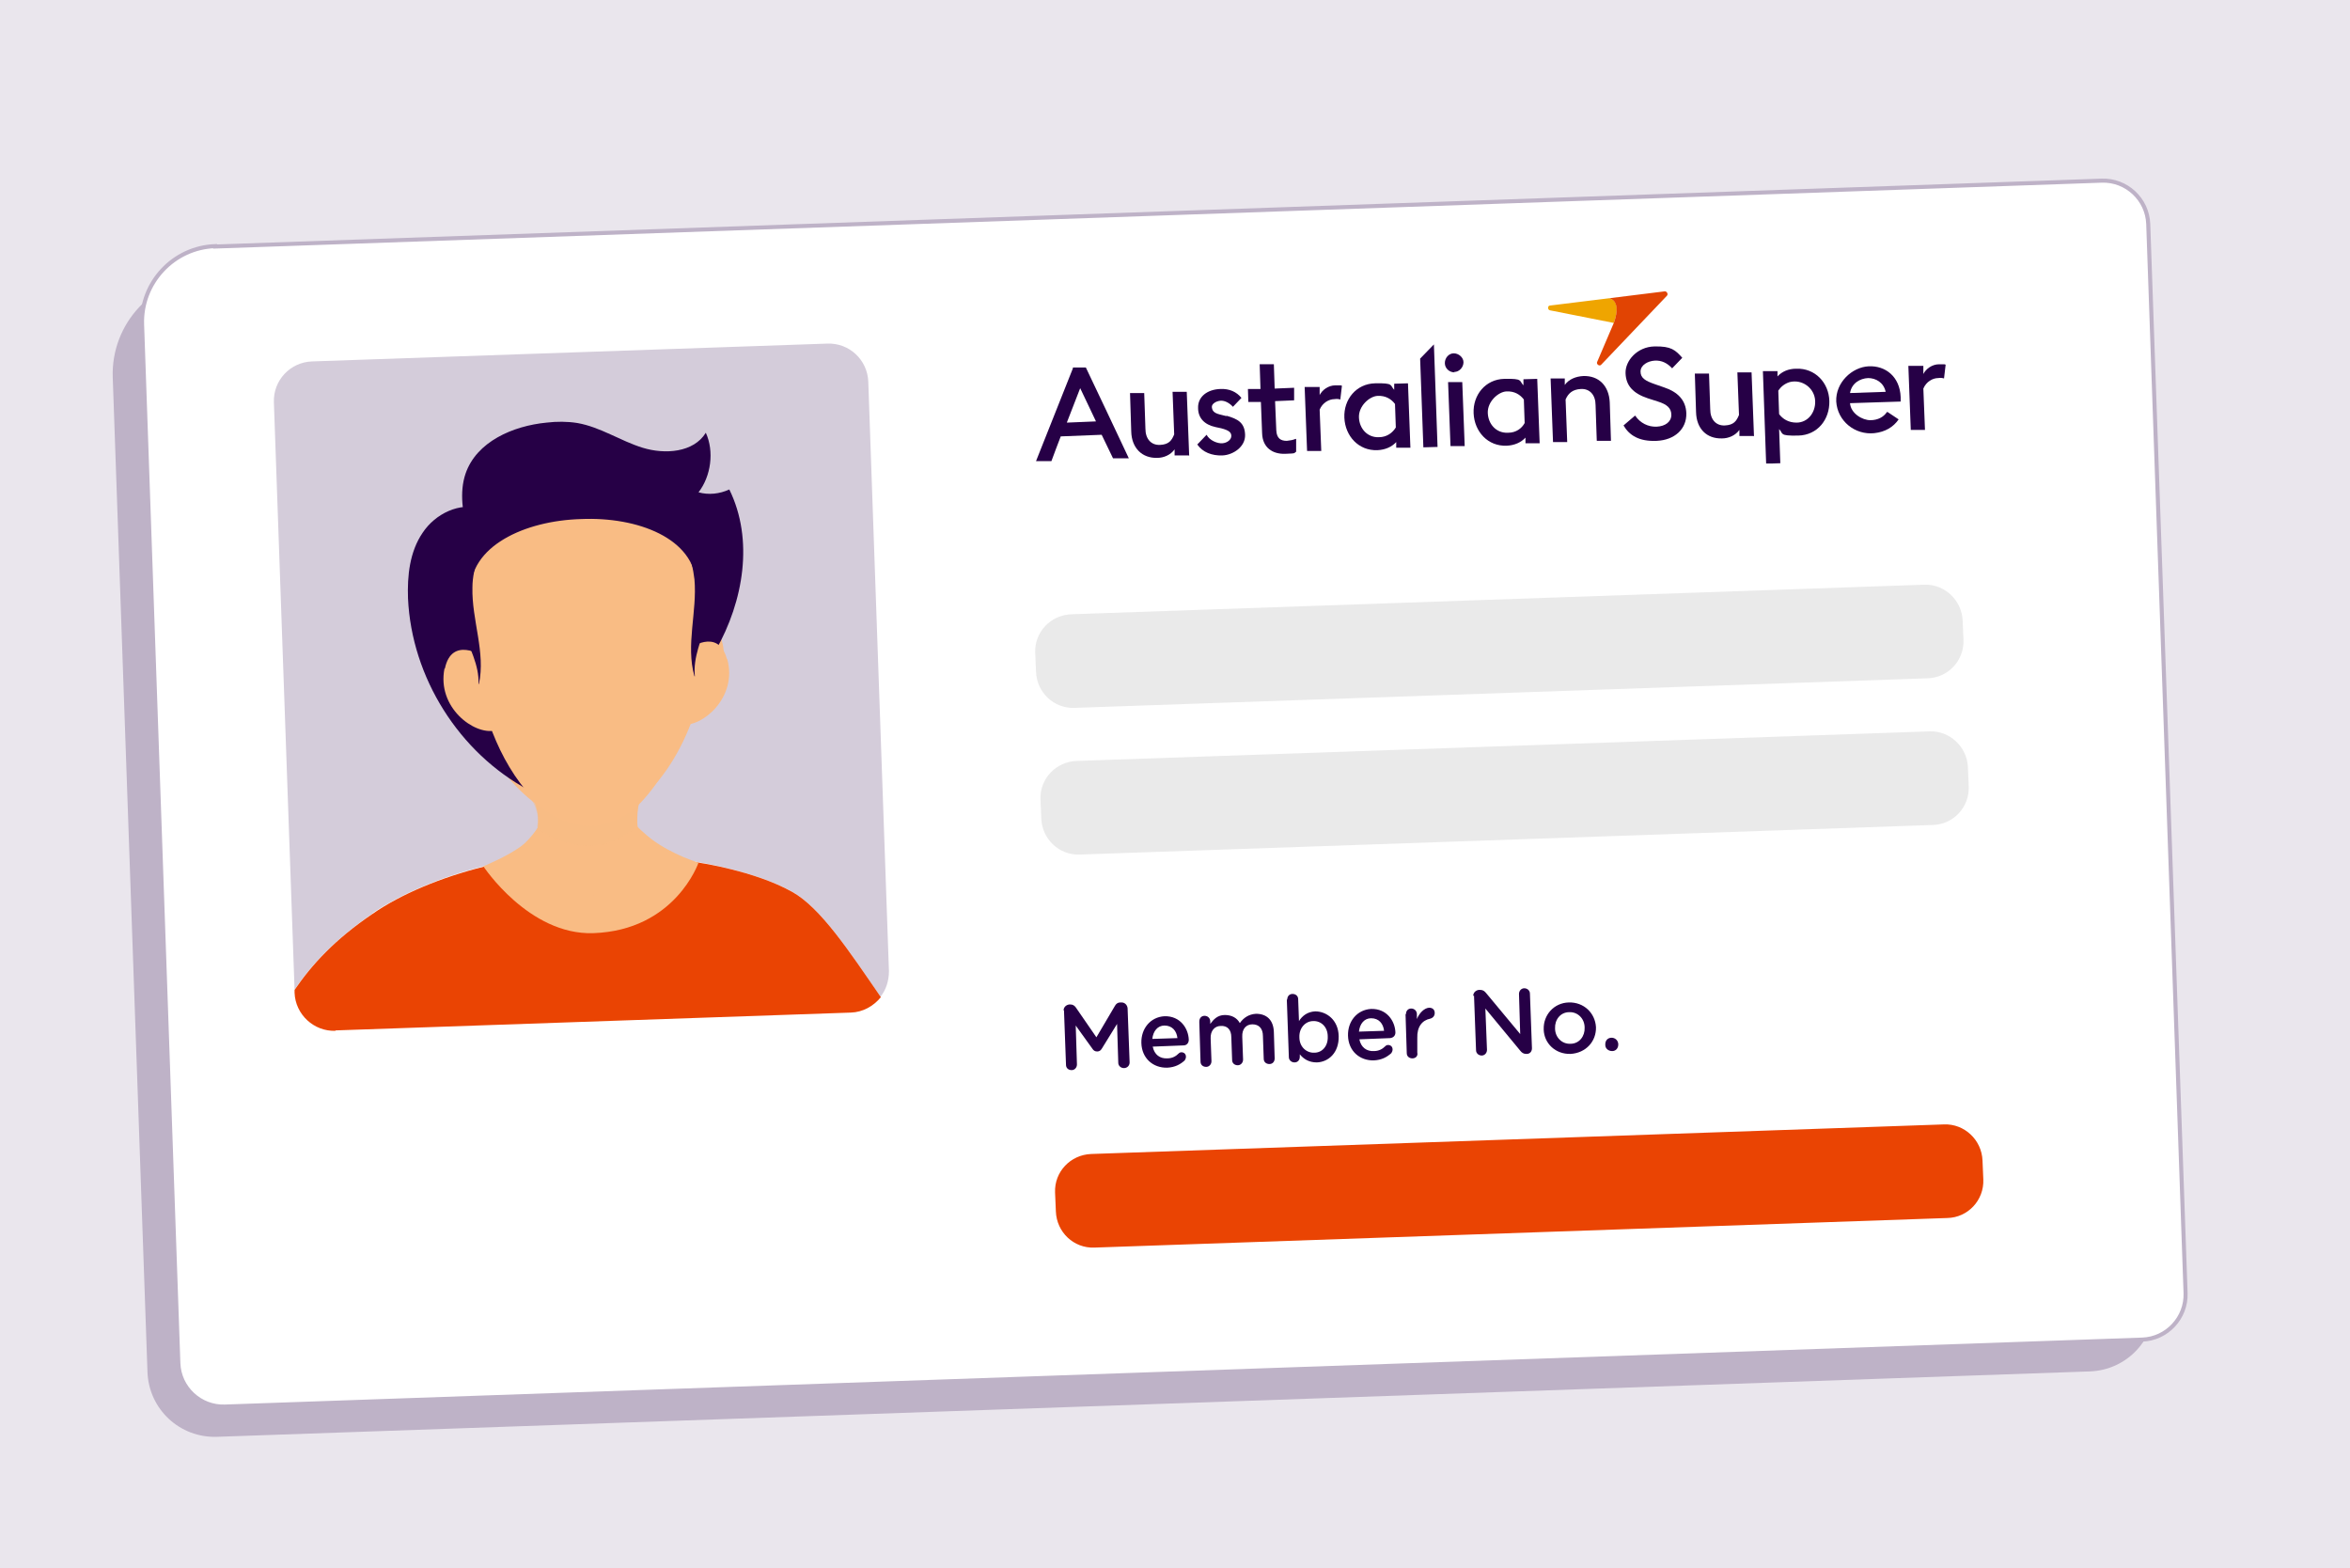 <?xml version="1.0" encoding="UTF-8"?>
<svg xmlns="http://www.w3.org/2000/svg" width="580" height="387" version="1.1" xmlns:xlink="http://www.w3.org/1999/xlink" viewBox="0 0 580 387">
  <!-- Generator: Adobe Illustrator 29.7.1, SVG Export Plug-In . SVG Version: 2.1.1 Build 8)  -->
  <defs>
    <style>
      .st0 {
        fill: #ea4403;
      }

      .st1 {
        fill: #fff;
        stroke: #beb2c7;
        stroke-miterlimit: 10;
      }

      .st2 {
        fill: url(#linear-gradient1);
      }

      .st3 {
        fill: none;
      }

      .st4 {
        clip-path: url(#clippath-1);
      }

      .st5 {
        isolation: isolate;
      }

      .st6 {
        fill: #eaeaea;
      }

      .st7 {
        fill: #d4ccda;
      }

      .st8, .st9 {
        fill: #f9bc84;
      }

      .st10 {
        clip-path: url(#clippath-3);
      }

      .st11 {
        fill: #eae6ed;
      }

      .st12 {
        fill: #260046;
      }

      .st13 {
        clip-path: url(#clippath-2);
      }

      .st14 {
        fill: url(#linear-gradient);
      }

      .st15 {
        fill: #beb2c7;
      }

      .st16 {
        clip-path: url(#clippath);
      }

      .st9 {
        mix-blend-mode: multiply;
        opacity: .5;
      }
    </style>
    <clipPath id="clippath">
      <rect class="st3" x="-30" y="-41.9" width="634.3" height="475.7"/>
    </clipPath>
    <clipPath id="clippath-1">
      <rect class="st3" x="255.2" y="73.4" width="225.2" height="43.4" transform="translate(-3.1 12.9) rotate(-2)"/>
    </clipPath>
    <clipPath id="clippath-2">
      <path class="st3" d="M382.6,75.4c-.7,0-.7,1.1,0,1.2l15.7,3.1c1.1-3,1.1-5.5-1.1-6.1l-14.6,1.8Z"/>
    </clipPath>
    <linearGradient id="linear-gradient" x1="4467.4" y1="1029.2" x2="4468.5" y2="1029.2" gradientTransform="translate(-46570.7 10894.4) scale(10.5 -10.5)" gradientUnits="userSpaceOnUse">
      <stop offset="0" stop-color="#e14403"/>
      <stop offset=".1" stop-color="#e14403"/>
      <stop offset=".3" stop-color="#e14903"/>
      <stop offset=".5" stop-color="#e25a03"/>
      <stop offset=".7" stop-color="#e57203"/>
      <stop offset=".8" stop-color="#e88301"/>
      <stop offset="1" stop-color="#efa500"/>
    </linearGradient>
    <clipPath id="clippath-3">
      <path class="st3" d="M410.9,71.9l-13.7,1.7c2.1.6,2.2,3.1,1.1,6.1l-4.1,9.6c-.3.6.6,1.2,1,.7l16.2-17c.4-.4,0-1.1-.5-1.1s0,0,0,0"/>
    </clipPath>
    <linearGradient id="linear-gradient1" x1="4436.1" y1="671.6" x2="4437.2" y2="671.6" gradientTransform="translate(-9579 -65863.5) rotate(90) scale(14.9 -14.9)" gradientUnits="userSpaceOnUse">
      <stop offset="0" stop-color="#e14403"/>
      <stop offset=".1" stop-color="#e14403"/>
      <stop offset=".2" stop-color="#e14903"/>
      <stop offset=".4" stop-color="#e25a03"/>
      <stop offset=".6" stop-color="#e57203"/>
      <stop offset=".7" stop-color="#ea8302"/>
      <stop offset=".9" stop-color="#f7b100"/>
      <stop offset="1" stop-color="#fc0"/>
      <stop offset="1" stop-color="#fc0"/>
    </linearGradient>
  </defs>
  <g class="st5">
    <g id="Layer_2">
      <rect class="st11" width="580" height="387"/>
    </g>
    <g id="Layer_1">
      <g class="st16">
        <path class="st15" d="M55.9,60.3h455c9.2,0,16.6,7.4,16.6,16.6v253.1c0,9.2-7.4,16.6-16.6,16.6H48.4c-9.2,0-16.6-7.4-16.6-16.6V84.4c0-13.3,10.8-24.1,24.1-24.1Z" transform="translate(-6.9 9.9) rotate(-2)"/>
        <path class="st1" d="M58,52.8h465.9c6.1,0,11.1,5,11.1,11.1v264c0,6.1-5,11.1-11.1,11.1H50.4c-6.1,0-11.1-5-11.1-11.1V71.4c0-10.3,8.4-18.7,18.7-18.7Z" transform="translate(-6.7 10.1) rotate(-2)"/>
        <g>
          <path class="st7" d="M91.9,225.4c6.9-4.7,16.9-9,27.4-11.6,9.2-2.3,14.5-1.8,27.4-1.9,10.2,0,15.6-1.1,25.7.9,0,0,13.7,2.1,23,7.2,7,3.9,14,14.4,21.9,26,1.4-1.7,2.1-4,2.1-6.3l-5.1-145.5c-.2-5.4-4.7-9.6-10.1-9.4l-127.2,4.4c-5.4.2-9.6,4.7-9.4,10.1l5.1,144.9c4.3-6.3,10-12.4,19.3-18.8Z"/>
          <path class="st0" d="M82.8,254.3l127.2-4.4c3-.1,5.6-1.6,7.4-3.8-7.9-11.5-14.9-22.1-21.9-26-9.3-5.2-23-7.2-23-7.2-10.1-1.9-15.5-1-25.7-.9-12.9.1-18.2-.4-27.4,1.9-10.5,2.6-20.5,6.8-27.4,11.6-9.3,6.3-15,12.5-19.3,18.8v.7c.2,5.4,4.8,9.6,10.1,9.4Z"/>
        </g>
        <path class="st8" d="M132.9,185.2l.6,17.1c0,1.6-3.4,5.5-4.7,6.4-3.4,2.6-9.5,5.1-9.5,5.1,0,0,11.2,17,27.1,16.5,20.3-.7,26-17.4,26-17.4,0,0-6.4-1.9-11.6-5.8-1-.8-4.4-3.5-4.5-4.7l-.5-17.2h-23Z"/>
        <ellipse class="st8" cx="114.2" cy="166.4" rx="5.4" ry="10" transform="translate(-41.5 37.9) rotate(-16)"/>
        <path class="st8" d="M129.9,193c2.7,7.1,5.3,8.4-.8,22.4,5,7.8,28.5,7.4,31.2-1.1-4.9-11.4-2.6-14.5-1.6-22.3,1-7.8-31.5-6.1-28.8,1Z"/>
        <path class="st9" d="M129.3,193.4c1.4,3.8,4.1,6.1,3.3,10.5-.2.9,6.8,5,12.8,4.9,6.1-.1,11.9-4.3,11.8-5.6-.3-4.5,1.7-7.8,2.1-11,1-7.8-32.7-6-30,1.1Z"/>
        <ellipse class="st8" cx="151.6" cy="168.6" rx="35.4" ry="21.1" transform="translate(-53.9 264.2) rotate(-73)"/>
        <ellipse class="st8" cx="136.5" cy="169.3" rx="21.4" ry="35.9" transform="translate(-56.2 68.6) rotate(-23.5)"/>
        <ellipse class="st8" cx="143.4" cy="156.9" rx="30.5" ry="32.8" transform="translate(-39.6 48.8) rotate(-17)"/>
        <ellipse class="st8" cx="173" cy="164.4" rx="10" ry="5.4" transform="translate(-23.8 299.4) rotate(-78)"/>
        <path class="st12" d="M115.3,131.6c-1-4.9-2-10-.4-14.7,2.7-7.9,11.7-11.8,20-12.6,2.5-.3,5.1-.3,7.6.1,5.7,1,10.6,4.4,16.1,6.1,5.5,1.7,12.6,1.2,15.6-3.7,2.1,4.6,1.3,10.7-1.8,14.7,2.5.7,5.2.4,7.6-.7,6.1,12.4,3.5,27.6-3.3,39.6-6.8,12-17.2,21.5-27.5,30.7-7.1-7.9-14.3-15.7-21.4-23.6-4.4-4.8-8.8-9.7-11.6-15.6-2.8-5.9-3.8-14.5-.9-20.4Z"/>
        <path class="st12" d="M130.5,195c-17.2-9.2-28.9-27.8-29.8-47.3-.2-5.6.4-11.5,3.6-16.2,3.1-4.7,9.2-7.7,14.5-5.9,13.1,20.6,16.9,45.5,11.7,69.3Z"/>
        <g>
          <path class="st8" d="M171.9,144.4c-.4-11.6-14.6-16.9-28.5-16.3-13.9.4-27.7,6.7-27.3,18.2,0,0-2.1,34.4,17.2,52.5,3.6,3.4,8.2,5,12.7,5.1,4.5-.4,9-2.4,12.3-6,18.1-19.3,13.6-53.5,13.6-53.5Z"/>
          <g>
            <path class="st8" d="M109.8,165c1.7-8.1,9.3-3.1,9.3-3.1l3,18.4c-5.1,1.1-14.3-5.7-12.4-15.3Z"/>
            <path class="st8" d="M179.4,162.6c-2.2-7.9-9.5-2.4-9.5-2.4l-1.7,18.6c5.1.8,13.9-6.7,11.3-16.1Z"/>
          </g>
        </g>
        <path class="st12" d="M118.2,168.8c1.7-7.8-1.8-15.8-1.6-23.8,0-2.6.6-5.2,1.5-7.6.5-1.3.9-3-.2-3.8-1-.8-2.4,0-3.3.9-1.6,1.9-2,4.5-2,6.9,0,4.6.2,9.7,1.7,14.1,1.5,4.3,4,8.6,3.8,13.3Z"/>
        <path class="st12" d="M171.4,166.9c-2.2-7.7.7-15.9,0-23.9-.3-2.6-.9-5.1-2-7.5-.5-1.2-1.1-2.9,0-3.8.9-.8,2.4-.2,3.3.7,1.7,1.8,2.4,4.3,2.5,6.8.2,4.6.4,9.7-.8,14.2-1.2,4.4-3.4,8.8-2.9,13.5Z"/>
        <g>
          <path class="st12" d="M266.6,95.8l3.9,8.2-7.2.3,3.3-8.5ZM264.8,90.9l-9.1,22.9h3.8c0-.1,2.3-6.1,2.3-6.1l10.1-.4,2.8,5.8h3.9c0-.1-10.6-22.4-10.6-22.4h-3.2Z"/>
          <g class="st4">
            <path class="st12" d="M293.4,112.4h-3.5c0,.1,0-1.5,0-1.5-1,1.4-2.7,2.1-4.3,2.1-3.7.1-6.3-2.4-6.4-6.5l-.3-9.5h3.5c0-.1.3,8.8.3,8.8,0,2.5,1.4,4.1,3.6,4s2.9-1.1,3.5-2.6l-.4-10.5h3.5c0-.1.6,15.8.6,15.8Z"/>
            <path class="st12" d="M322.2,95.5h3.5c0-.1,0,2,0,2,.6-1.2,2.1-2.4,3.9-2.4s1.2,0,1.6.1l-.4,3.4c-.3-.1-.8-.2-1.4-.1-1.4,0-3,.9-3.7,2.6l.4,10.2h-3.5c0,.1-.6-15.8-.6-15.8Z"/>
            <path class="st12" d="M340,111.1c-4.7.2-8-3.5-8.2-8s2.9-8.4,7.6-8.5,3.6.5,4.7,1.6v-1.5c0,0,3.4-.1,3.4-.1l.6,15.9h-3.5c0,.1,0-1.4,0-1.4-1.1,1.2-2.7,1.9-4.6,2M340.3,107.9c2,0,3.4-1.1,4.2-2.4l-.2-5.8c-.9-1.2-2.3-2.1-4.3-2s-4.7,2.5-4.6,5.3,2.1,5,4.9,4.9"/>
            <polygon class="st12" points="350.5 88.5 353.9 85 354.8 110.3 351.3 110.4 350.5 88.5"/>
            <path class="st12" d="M359,91.9c-1.3,0-2.4-1-2.4-2.3s1-2.4,2.2-2.4,2.4,1,2.4,2.2-1,2.4-2.3,2.4M357.4,94.3h3.5c0-.1.6,15.8.6,15.8h-3.5c0,.1-.6-15.8-.6-15.8Z"/>
            <path class="st12" d="M371.9,110c-4.7.2-8-3.5-8.2-8-.2-4.5,2.9-8.4,7.6-8.5s3.6.5,4.7,1.6v-1.5c0,0,3.4-.1,3.4-.1l.6,15.9h-3.5c0,.1,0-1.4,0-1.4-1.1,1.2-2.7,1.9-4.6,2M372.2,106.8c2,0,3.4-1.1,4.1-2.4l-.2-5.8c-.9-1.2-2.3-2.1-4.3-2s-4.7,2.5-4.6,5.3,2.1,5,4.9,4.9"/>
            <path class="st12" d="M382.7,93.4h3.5c0-.1,0,1.6,0,1.6,1-1.4,2.7-2.1,4.6-2.2,3.8-.1,6.3,2.4,6.5,6.5l.3,9.5h-3.5c0,.1-.3-8.8-.3-8.8,0-2.5-1.4-4.1-3.6-4s-3.2,1.2-3.8,2.6l.4,10.5h-3.5c0,.1-.6-15.8-.6-15.8Z"/>
            <path class="st12" d="M403.6,102.6c1.2,1.8,3.2,2.8,5.3,2.7s3.6-1.2,3.6-2.9-1.1-2.6-3.3-3.3l-2.5-.8c-3.6-1.2-5.4-3.1-5.5-6.2s2.9-6.5,7.1-6.6,5.2.9,6.9,2.8l-2.5,2.6c-1.2-1.3-2.6-2-4.3-1.9s-3.5,1.1-3.5,2.7,1.2,2.3,3.5,3.1l2.3.8c3.3,1.1,5.4,3.1,5.5,6.4.1,3.9-2.9,6.6-7.3,6.8s-6.8-1.4-8.2-3.8l2.8-2.4Z"/>
            <path class="st12" d="M432.8,107.6h-3.5c0,.1,0-1.5,0-1.5-1,1.4-2.7,2.1-4.3,2.1-3.8.1-6.3-2.4-6.4-6.5l-.3-9.5h3.5c0-.1.3,8.8.3,8.8,0,2.5,1.4,4.1,3.6,4s2.9-1.1,3.5-2.6l-.4-10.5h3.5c0-.1.6,15.8.6,15.8Z"/>
            <path class="st12" d="M435.2,91.6h3.5c0-.1,0,1.3,0,1.3,1.1-1.2,2.7-1.9,4.6-1.9,4.7-.2,8.1,3.5,8.2,8s-2.9,8.4-7.7,8.5-3.6-.5-4.7-1.6l.3,8.5h-3.5c0,.1-.8-22.8-.8-22.8ZM443.4,104.3c2.8,0,4.7-2.5,4.6-5.3-.1-3.2-3.2-5.5-6.3-4.7-1.3.4-2.2,1.2-2.8,2.1l.2,5.8c.9,1.2,2.3,2.1,4.3,2.1"/>
            <path class="st12" d="M471.2,90.3h3.5c0-.1,0,2,0,2,.6-1.2,2.1-2.4,3.9-2.4s1.2,0,1.6.1l-.4,3.4c-.3-.1-.8-.2-1.4-.1-1.4,0-3,.9-3.7,2.6l.4,10.2h-3.5c0,.1-.6-15.8-.6-15.8Z"/>
            <path class="st12" d="M302.7,102.7l-1.6-.4c-1.6-.4-1.9-1-2-1.8s1-1.5,2.1-1.6,2.3.6,3.1,1.5l2.1-2.2c-1.2-1.5-3-2.3-5.2-2.2-3.2.1-5.6,1.9-5.5,4.7,0,2.4,1.5,4.1,4.3,4.7l1.4.3c1.9.5,2.5,1,2.5,1.9s-1,1.7-2.2,1.8-3.2-.7-3.9-2.1l-2.3,2.4c1.3,1.9,3.6,2.8,6.2,2.7s5.7-2.1,5.6-5.1-1.8-3.9-4.6-4.7"/>
            <path class="st12" d="M319.8,108.3c-.7.3-1.3.4-2.2.5-1.5,0-2.5-.6-2.6-2.6l-.3-7.2,4.7-.2v-3.1c-.1,0-4.8.2-4.8.2l-.2-6h-3.5c0,.1.2,6.1.2,6.1h-3.1c0,.1.1,3.2.1,3.2h3.1c0-.1.3,7.7.3,7.7.1,3.6,2.6,5.2,5.7,5.1s2-.2,2.7-.5v-3.1Z"/>
            <path class="st12" d="M465.7,101.7c-.8,1.2-2.2,2-4.1,2s-4.8-1.6-5-4.2l12.5-.4c0-.5,0-.8,0-1.1-.2-5.1-3.8-7.8-7.9-7.6s-8.2,4-8,8.7c.3,4.8,4.6,8.3,9.4,7.8,2.7-.3,4.7-1.5,6-3.4l-2.7-1.8ZM461,93.3c2,0,3.9,1.1,4.4,3.4l-8.8.3c.4-2.4,2.4-3.6,4.5-3.7"/>
          </g>
          <g class="st13">
            <rect class="st14" x="382.7" y="68.2" width="16" height="17.4" transform="translate(89.6 337.4) rotate(-52)"/>
          </g>
          <g class="st10">
            <rect class="st2" x="393.2" y="71.1" width="19.5" height="20" transform="translate(300.8 479.3) rotate(-87)"/>
          </g>
        </g>
        <path class="st0" d="M479.8,277.5c5-.2,9.3,3.8,9.5,8.9l.2,4.7c.2,5.1-3.8,9.4-8.9,9.5l-210.5,7.3c-5.1.2-9.3-3.8-9.5-8.9l-.2-4.7c-.2-5.1,3.8-9.3,8.9-9.5l210.5-7.3h0Z"/>
        <g>
          <path class="st12" d="M262.5,249.4c0-.8.6-1.4,1.4-1.5h.3c.6,0,1,.3,1.3.7l5.1,7.4,4.6-7.8c.3-.5.7-.8,1.3-.8h.3c.8,0,1.4.6,1.5,1.4l.5,13.4c0,.8-.6,1.4-1.4,1.4-.8,0-1.4-.6-1.4-1.3l-.3-9.6-3.7,6c-.3.5-.6.8-1.2.8-.5,0-.9-.2-1.2-.7l-4.1-5.7.3,9.6c0,.8-.6,1.4-1.3,1.4-.8,0-1.4-.5-1.4-1.3l-.5-13.5Z"/>
          <path class="st12" d="M288.1,263.5c-3.5.1-6.3-2.3-6.4-6.1h0c-.1-3.5,2.2-6.4,5.7-6.6,3.9-.1,5.9,3,6,5.8,0,.8-.5,1.4-1.3,1.4l-7.6.3c.4,2,1.8,3,3.6,2.9,1.2,0,2.1-.5,2.8-1.2.2-.2.4-.3.7-.3.6,0,1.1.4,1.1,1.1,0,.3-.1.6-.3.9-1.1,1-2.4,1.7-4.3,1.8ZM290.6,256.2c-.2-1.8-1.3-3.1-3.2-3.1-1.7,0-2.8,1.4-3,3.3l6.2-.2Z"/>
          <path class="st12" d="M296,252.1c0-.8.5-1.4,1.3-1.4s1.4.6,1.4,1.4v.6c.8-1.1,1.8-2.2,3.6-2.2,1.7,0,3,.7,3.7,2,.9-1.3,2.2-2.2,4-2.3,2.6,0,4.3,1.5,4.4,4.5l.2,6.5c0,.8-.5,1.4-1.3,1.4s-1.4-.5-1.4-1.3l-.2-5.6c0-1.9-1-2.9-2.6-2.9-1.5,0-2.6,1.1-2.5,3.1l.2,5.6c0,.8-.6,1.4-1.3,1.4-.8,0-1.4-.5-1.4-1.3l-.2-5.6c0-1.9-1-2.9-2.6-2.8-1.5,0-2.6,1.2-2.5,3.1l.2,5.6c0,.8-.6,1.4-1.3,1.4-.8,0-1.4-.5-1.4-1.3l-.3-9.6Z"/>
          <path class="st12" d="M317.7,246.7c0-.8.5-1.4,1.3-1.4s1.4.5,1.4,1.3l.2,5.4c.8-1.3,2.1-2.3,4-2.4,2.8,0,5.7,2.1,5.8,6.1h0c.1,4.1-2.5,6.4-5.4,6.5-2,0-3.3-.9-4.2-2v.6c0,.8-.5,1.4-1.3,1.4-.8,0-1.4-.6-1.4-1.3l-.5-14.2ZM327.7,255.8h0c0-2.4-1.7-3.9-3.6-3.8-1.9,0-3.5,1.7-3.4,4h0c0,2.4,1.8,3.9,3.7,3.8,1.9,0,3.4-1.6,3.3-4Z"/>
          <path class="st12" d="M339.1,261.7c-3.5.1-6.3-2.3-6.4-6.1h0c-.1-3.5,2.2-6.4,5.7-6.6,3.9-.1,5.9,3,6,5.8,0,.8-.5,1.3-1.3,1.4l-7.6.3c.4,2,1.8,3,3.6,2.9,1.2,0,2.1-.5,2.8-1.2.2-.2.4-.3.7-.3.6,0,1.1.4,1.1,1.1,0,.3-.1.6-.3.9-1.1,1-2.4,1.7-4.3,1.8ZM341.6,254.4c-.2-1.8-1.3-3.1-3.2-3.1-1.7,0-2.8,1.4-3,3.3l6.2-.2Z"/>
          <path class="st12" d="M347,250.3c0-.8.5-1.4,1.3-1.4s1.4.6,1.4,1.4v1.2c.6-1.5,1.8-2.7,3-2.8.9,0,1.4.5,1.4,1.3,0,.7-.4,1.2-1.1,1.4-2,.4-3.3,2-3.2,4.8v3.6c.2.8-.4,1.4-1.2,1.4-.8,0-1.4-.5-1.4-1.3l-.3-9.6Z"/>
          <path class="st12" d="M363.6,245.8c0-.8.6-1.4,1.4-1.5h.3c.7,0,1.1.3,1.5.8l8.4,10.1-.3-9.9c0-.8.6-1.4,1.3-1.4.8,0,1.4.6,1.4,1.3l.5,13.5c0,.8-.5,1.4-1.3,1.4h-.1c-.7,0-1.1-.3-1.5-.8l-8.6-10.4.4,10.2c0,.8-.6,1.4-1.3,1.4-.8,0-1.4-.6-1.4-1.3l-.5-13.5Z"/>
          <path class="st12" d="M381,254h0c-.1-3.5,2.5-6.5,6.2-6.6,3.7-.1,6.5,2.6,6.7,6.1h0c.1,3.5-2.5,6.4-6.3,6.6-3.7.1-6.5-2.6-6.6-6ZM391.1,253.6h0c0-2.2-1.7-3.9-3.8-3.8-2.2,0-3.6,1.9-3.5,4h0c0,2.2,1.7,3.9,3.8,3.8,2.2,0,3.6-1.9,3.5-4Z"/>
          <path class="st12" d="M397.7,256.1c.9,0,1.6.6,1.7,1.5v.2c0,.9-.6,1.6-1.5,1.6-.9,0-1.7-.6-1.7-1.5v-.2c0-.9.6-1.6,1.6-1.6Z"/>
        </g>
        <path class="st6" d="M476.2,180.5c5-.2,9.3,3.8,9.5,8.9l.2,4.7c.2,5.1-3.8,9.4-8.9,9.5l-210.5,7.3c-5.1.2-9.3-3.8-9.5-8.9l-.2-4.7c-.2-5.1,3.8-9.3,8.9-9.5l210.5-7.3h0Z"/>
        <path class="st6" d="M474.9,144.3c5-.2,9.3,3.8,9.5,8.9l.2,4.7c.2,5.1-3.8,9.4-8.9,9.5l-210.5,7.3c-5.1.2-9.3-3.8-9.5-8.9l-.2-4.7c-.2-5.1,3.8-9.3,8.9-9.5l210.5-7.3h0Z"/>
      </g>
    </g>
  </g>
</svg>